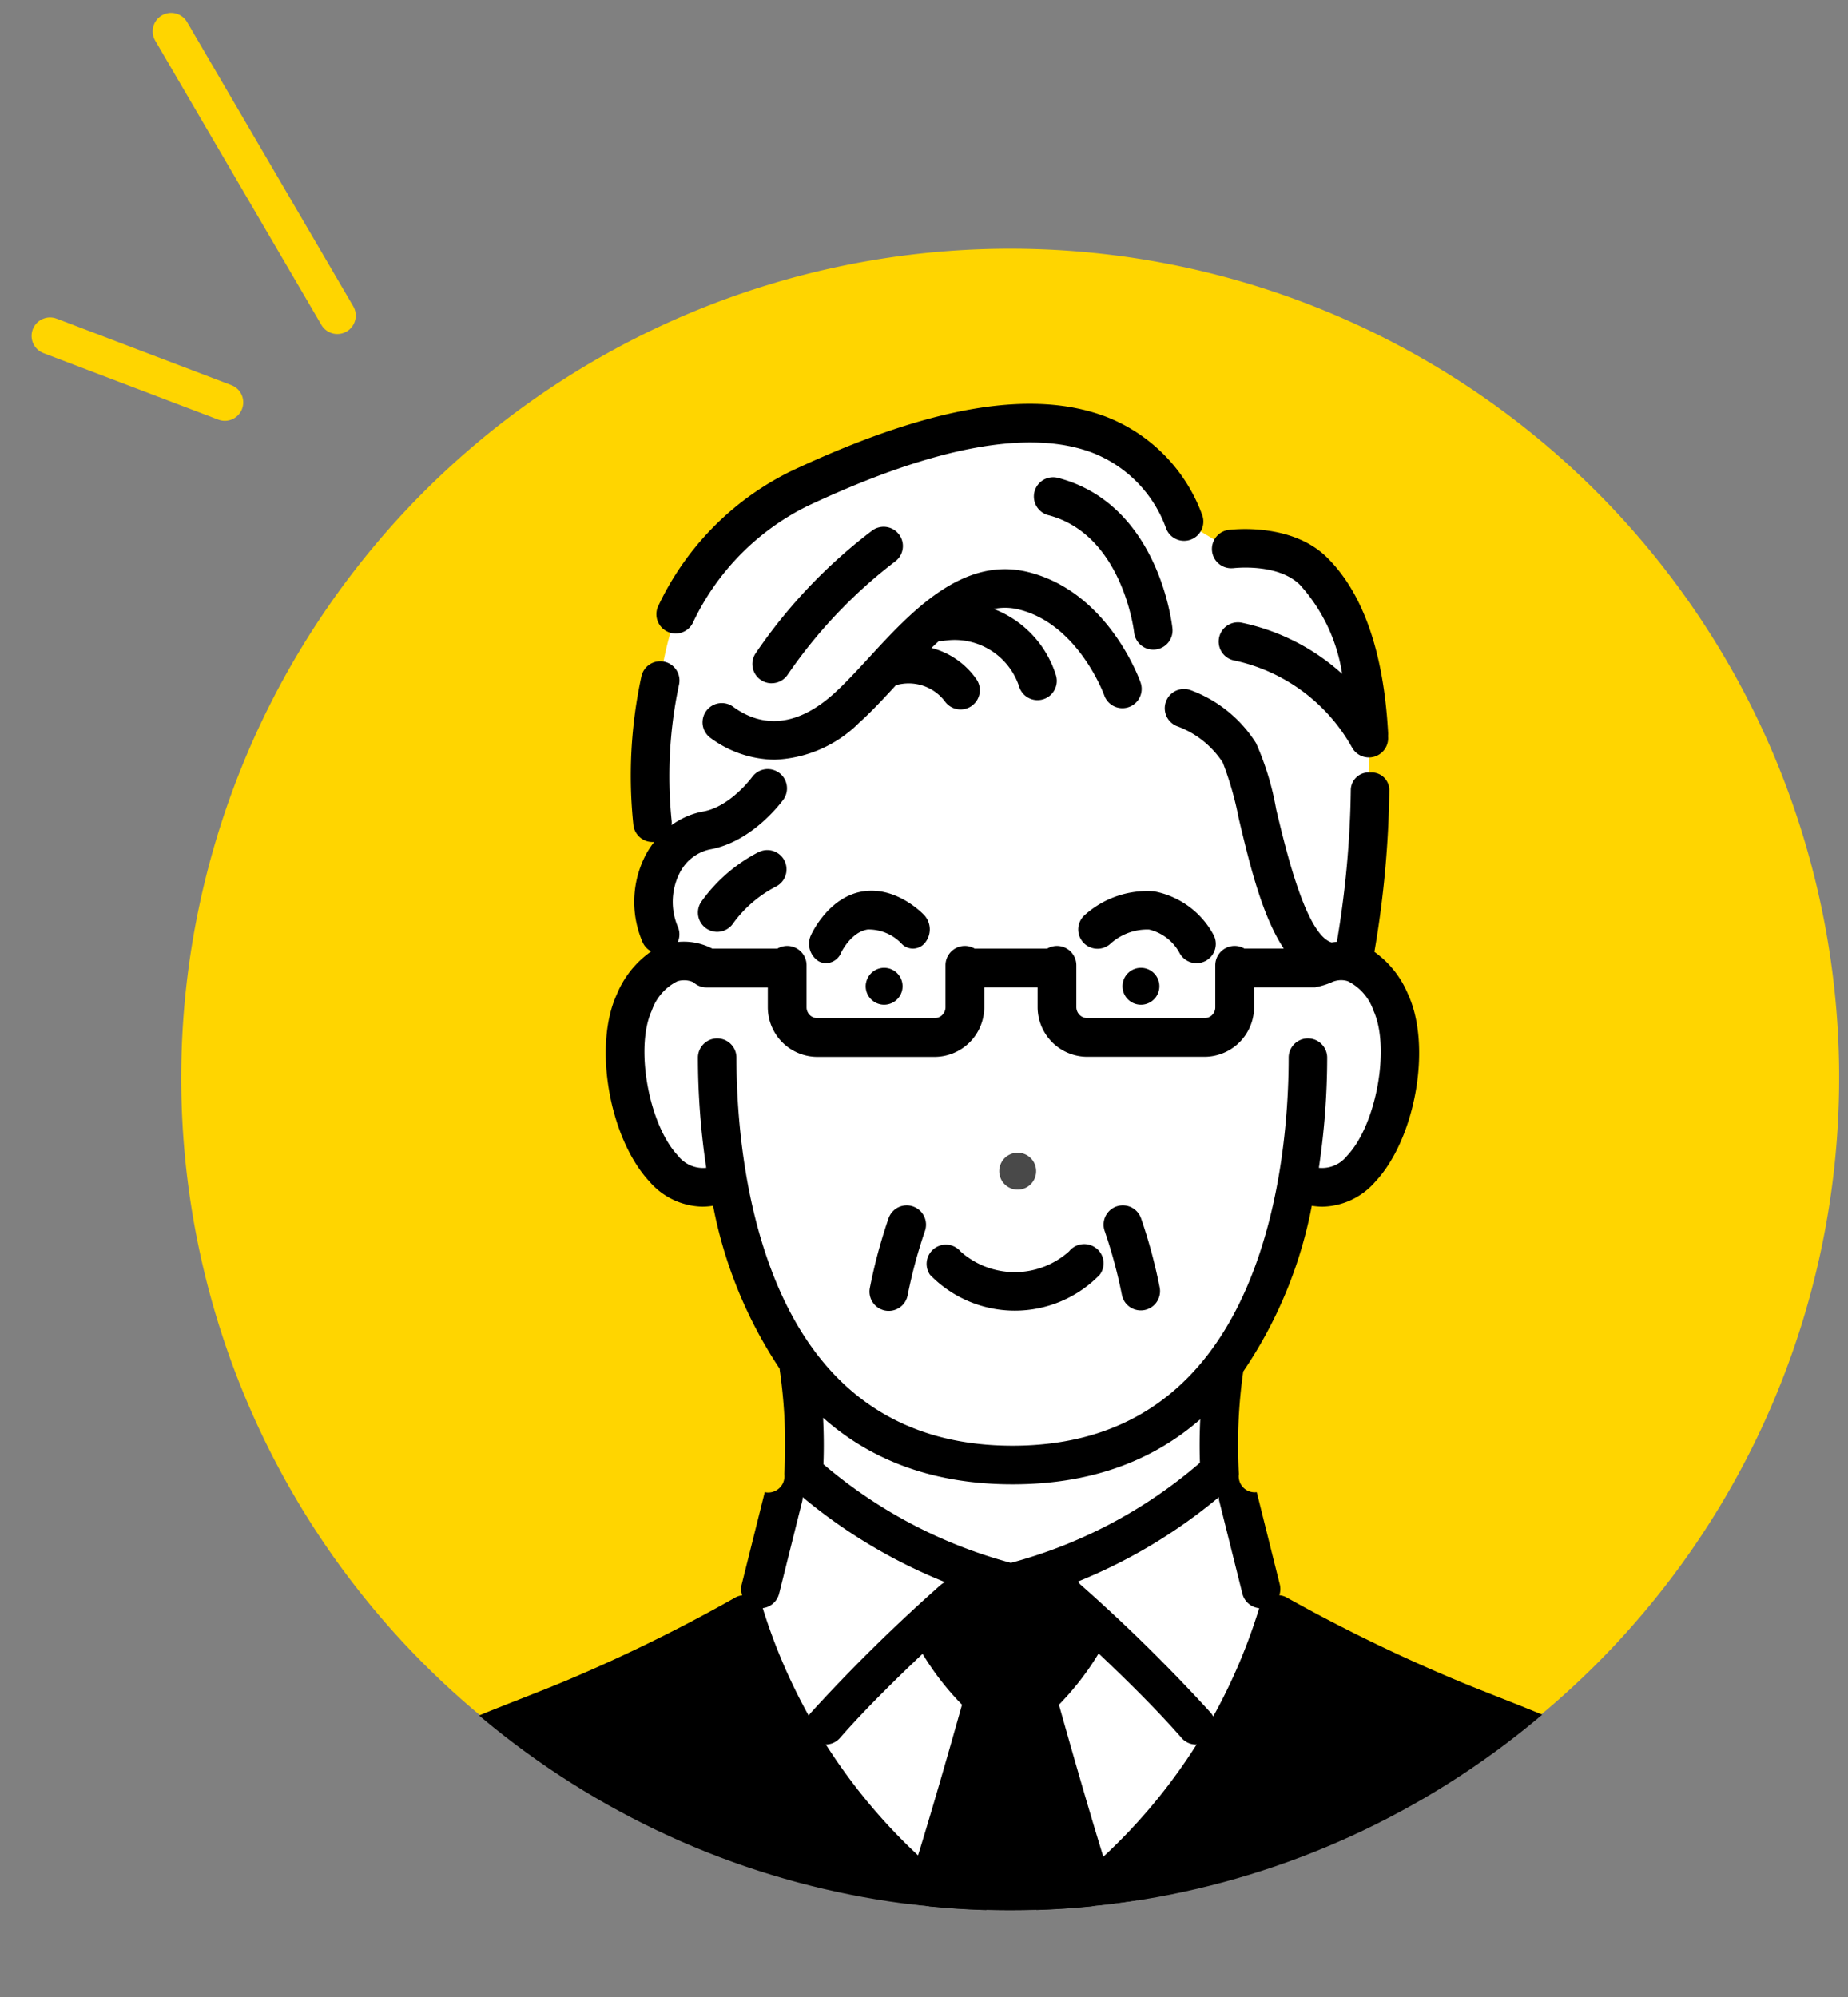 <svg xmlns="http://www.w3.org/2000/svg" xmlns:xlink="http://www.w3.org/1999/xlink" width="150.304" height="162.401" viewBox="0 0 150.304 162.401">
  <rect x="0" y="0" width="150.304" height="162.401" fill="#808080" stroke="none"/>
  <defs>
    <clipPath id="clip-path">
      <rect id="長方形_45" data-name="長方形 45" width="136.284" height="142.893" fill="none"/>
    </clipPath>
    <clipPath id="clip-path-2">
      <ellipse id="楕円形_1" data-name="楕円形 1" cx="67.429" cy="68.272" rx="67.429" ry="68.272" fill="none"/>
    </clipPath>
  </defs>
  <g id="voice_business_1" transform="translate(-337.677 -3921.9)">
    <g id="グループ_48" data-name="グループ 48" transform="translate(351.697 3940.7)">
      <g id="グループ_45" data-name="グループ 45" transform="translate(0 0.708)">
        <g id="グループ_44" data-name="グループ 44" clip-path="url(#clip-path)">
          <path id="パス_309" data-name="パス 309" d="M134.843,67.426A67.422,67.422,0,1,1,67.422,0a67.422,67.422,0,0,1,67.422,67.422" transform="translate(0.721 0.717)" fill="#ffd500"/>
        </g>
      </g>
      <g id="グループ_47" data-name="グループ 47" transform="translate(0.713 0)">
        <g id="グループ_46" data-name="グループ 46" clip-path="url(#clip-path-2)">
          <path id="パス_310" data-name="パス 310" d="M371.276,140.707l-3.759-2.243s-3.346-7.4-10.338-7.874-15.453,2.156-22.869,6.227-8.787,10.647-9.4,14.575-1.185,12.623,1.054,13.726c0,0-2.967,5.792,0,9.2,0,0-4.668,1.978-3.617,10.335s5.345,8,8.148,7.959a38.562,38.562,0,0,0,5.7,14.7l.375,8.72-1.632,1.747-3,10.129s6.054,25.054,21.47,26.525,21.631-26.189,21.631-26.189l-3.111-10.464-1.5-1.747a25.764,25.764,0,0,1,.849-9.653s4.552-6.923,5.381-13.864c0,0,5.553,1.524,7.884-6.706s-3.477-11.518-3.477-11.518,1.684-11.256,1.49-18.542-2.563-16.238-11.278-15.037" transform="translate(-285.945 -114.853)" fill="#fff"/>
          <path id="パス_311" data-name="パス 311" d="M89.181,1141.4H99.206l-5.428-11.426a16.787,16.787,0,0,0-4.6,11.426" transform="translate(-79.663 -999.641)" fill="#fff"/>
          <path id="パス_312" data-name="パス 312" d="M1022.864,1141.4h-10.651l5.326-11.426s4.978,1.31,5.326,11.426" transform="translate(-896.806 -999.641)" fill="#fff"/>
          <path id="パス_313" data-name="パス 313" d="M223.3,978.242c-4.922-5.313-8.891-6.878-14.9-9.248-.936-.37-1.929-.761-2.991-1.193a135.479,135.479,0,0,1-14.392-6.964,1.567,1.567,0,0,0-2.3.99,45.863,45.863,0,0,1-20.11,25.7,46.189,46.189,0,0,1-20.185-25.7,1.567,1.567,0,0,0-2.308-.982,130.915,130.915,0,0,1-14.423,7.029c-1.116.454-2.156.861-3.135,1.246-5.955,2.34-9.89,3.883-14.774,9.156a1.556,1.556,0,0,0-.327,1.582l4.416,12.448a1.546,1.546,0,0,0,1.476,1.021h98.37a1.546,1.546,0,0,0,1.476-1.02l4.435-12.471a1.568,1.568,0,0,0-.327-1.589" transform="translate(-101.076 -849.721)"/>
          <path id="パス_314" data-name="パス 314" d="M650.506,463.528a1.566,1.566,0,1,0,2.788-1.429,6.958,6.958,0,0,0-4.866-3.563,7.6,7.6,0,0,0-5.658,1.964,1.566,1.566,0,0,0,2.149,2.28,4.466,4.466,0,0,1,3.116-1.136,3.821,3.821,0,0,1,2.471,1.885" transform="translate(-569.315 -404.858)"/>
          <path id="パス_373" data-name="パス 373" d="M644.882,463.528a1.364,1.364,0,0,1-1.224.852,1.236,1.236,0,0,1-.626-.172,1.677,1.677,0,0,1-.6-2.109c.058-.129,1.451-3.157,4.271-3.563,2.749-.4,4.876,1.868,4.965,1.964a1.719,1.719,0,0,1,.054,2.2,1.262,1.262,0,0,1-1.939.077,3.689,3.689,0,0,0-2.735-1.136c-1.367.2-2.166,1.878-2.169,1.885" transform="translate(-591.204 -404.858)"/>
          <path id="パス_315" data-name="パス 315" d="M369.792,322.306a83.164,83.164,0,0,0,1.214-13.144,1.436,1.436,0,0,0-1.549-1.43h-.018a1.443,1.443,0,0,0-1.566,1.4A79.867,79.867,0,0,1,366.74,321.5c-.15.011-.294.028-.431.05-2.078-.635-3.71-7.486-4.506-10.829a22.758,22.758,0,0,0-1.64-5.384,10.651,10.651,0,0,0-5.362-4.317,1.566,1.566,0,0,0-.988,2.973,7.527,7.527,0,0,1,3.647,2.93,26.48,26.48,0,0,1,1.294,4.525c.874,3.669,1.886,7.918,3.666,10.6h-3.2a1.574,1.574,0,0,0-2.37,1.35v3.446a.868.868,0,0,1-.937.853h-9.4a.891.891,0,0,1-.963-.853V323.4a1.574,1.574,0,0,0-2.37-1.35h-5.784c-.036,0-.072,0-.108.005a1.574,1.574,0,0,0-2.38,1.345v3.446a.887.887,0,0,1-.959.853h-9.4a.871.871,0,0,1-.941-.853V323.4a1.574,1.574,0,0,0-2.37-1.35h-5.3a5.032,5.032,0,0,0-2.8-.539,1.561,1.561,0,0,0,.02-1.187,5.173,5.173,0,0,1,.162-4.484,3.6,3.6,0,0,1,2.408-1.851c3.519-.615,5.92-3.953,6.021-4.094a1.567,1.567,0,0,0-2.556-1.812c-.017.024-1.778,2.431-4,2.82a6.215,6.215,0,0,0-2.564,1.109,1.561,1.561,0,0,0,0-.413,35.669,35.669,0,0,1,.608-11.023,1.566,1.566,0,0,0-3.064-.65,38.141,38.141,0,0,0-.646,12.111,1.566,1.566,0,0,0,1.549,1.346c.047,0,.094,0,.141-.007a7.3,7.3,0,0,0-.621.928,8.246,8.246,0,0,0-.351,7.16,1.56,1.56,0,0,0,.727.814,7.933,7.933,0,0,0-2.8,3.5c-1.934,4.2-.6,11.749,2.684,15.243a5.821,5.821,0,0,0,4.265,2.014,5.411,5.411,0,0,0,.883-.075,36.138,36.138,0,0,0,5.418,13.255,1.573,1.573,0,0,0,.018.2,42.14,42.14,0,0,1,.358,8.363,1.323,1.323,0,0,1-1.59,1.473l-1.879,7.519a1.567,1.567,0,0,0,3.04.76l1.879-7.519a1.573,1.573,0,0,0,.045-.352,43.108,43.108,0,0,0,11.576,6.908,1.569,1.569,0,0,0-.371.243,138.025,138.025,0,0,0-10.531,10.367,1.566,1.566,0,1,0,2.359,2.061c2-2.293,4.625-4.867,6.716-6.84a22.525,22.525,0,0,0,3.208,4.137c-.7,2.506-2.688,9.517-4.109,13.946a1.567,1.567,0,0,0,.5,1.695l6.564,5.326a1.567,1.567,0,0,0,1.974,0l6.564-5.326a1.567,1.567,0,0,0,.5-1.695c-1.421-4.429-3.406-11.44-4.109-13.946a22.583,22.583,0,0,0,3.227-4.167c2.1,1.977,4.736,4.566,6.749,6.871a1.566,1.566,0,0,0,2.359-2.061,138,138,0,0,0-10.532-10.367c-.02-.018-.042-.033-.063-.05l-.2-.237a43.128,43.128,0,0,0,11.463-6.864,1.564,1.564,0,0,0,.045.352l1.879,7.519a1.567,1.567,0,0,0,3.04-.76l-1.879-7.519a1.3,1.3,0,0,1-1.454-1.473,42.062,42.062,0,0,1,.354-8.336,35.885,35.885,0,0,0,5.579-13.482,5.41,5.41,0,0,0,.883.075,5.822,5.822,0,0,0,4.266-2.014c3.289-3.494,4.618-11.044,2.684-15.243a7.979,7.979,0,0,0-2.758-3.475M355.6,363.861A38.9,38.9,0,0,1,340.225,372a39.093,39.093,0,0,1-15.246-8.021c.052-1.35.029-2.641-.028-3.78,3.672,3.264,8.655,5.414,15.411,5.414,6.667,0,11.607-2.094,15.265-5.285-.051,1.074-.071,2.277-.026,3.535m11.984-24.984a2.591,2.591,0,0,1-2.31,1,60.894,60.894,0,0,0,.676-8.96,1.566,1.566,0,0,0-3.133,0c0,3.985-.435,11.689-3.346,18.528-3.68,8.645-10.11,13.028-19.11,13.028s-15.43-4.384-19.11-13.028c-2.912-6.839-3.347-14.544-3.347-18.528a1.566,1.566,0,0,0-3.133,0,60.888,60.888,0,0,0,.676,8.96,2.589,2.589,0,0,1-2.309-1c-2.368-2.517-3.5-8.8-2.12-11.786a4.157,4.157,0,0,1,2.081-2.384,1.844,1.844,0,0,1,1.308.081,1.552,1.552,0,0,0,1.057.417h4.991v1.643a4.039,4.039,0,0,0,4.094,4.006h9.4a4.055,4.055,0,0,0,4.112-4.006V325.2H342.4v1.643a4.047,4.047,0,0,0,4.116,4.006h9.4a4.047,4.047,0,0,0,4.09-4.006V325.2h4.963a6.74,6.74,0,0,0,1.3-.389,1.7,1.7,0,0,1,.4-.144l.026-.006a1.768,1.768,0,0,1,.937.042,4.156,4.156,0,0,1,2.081,2.384c1.378,2.991.248,9.269-2.12,11.785" transform="translate(-272.74 -263.714)"/>
          <path id="パス_316" data-name="パス 316" d="M674.9,516a1.5,1.5,0,1,0,1.713,1.248A1.5,1.5,0,0,0,674.9,516" transform="translate(-597.069 -456.083)"/>
          <path id="パス_317" data-name="パス 317" d="M587.978,650.045a1.5,1.5,0,1,0-1.714-1.25,1.5,1.5,0,0,0,1.714,1.25" transform="translate(-519.707 -572.126)" fill="#494949"/>
          <path id="パス_318" data-name="パス 318" d="M491.6,517.249A1.5,1.5,0,1,0,493.318,516a1.5,1.5,0,0,0-1.713,1.248" transform="translate(-435.906 -456.083)"/>
          <path id="パス_319" data-name="パス 319" d="M548.164,712.033a1.578,1.578,0,0,0-2.19.269,6.626,6.626,0,0,1-8.812.019,1.566,1.566,0,0,0-2.5,1.881,9.622,9.622,0,0,0,13.808,0,1.555,1.555,0,0,0-.3-2.168" transform="translate(-473.757 -629.344)"/>
          <path id="パス_320" data-name="パス 320" d="M78.088,1130.607a1.567,1.567,0,0,0-2.156.51,21.66,21.66,0,0,0-3.1,10.828,1.566,1.566,0,0,0,1.5,1.626H74.4a1.566,1.566,0,0,0,1.564-1.506,18.618,18.618,0,0,1,2.634-9.3,1.565,1.565,0,0,0-.511-2.155" transform="translate(-65.191 -999.992)" fill="#494949"/>
          <path id="パス_321" data-name="パス 321" d="M1062.778,1125.2a1.566,1.566,0,1,0-2.591,1.76,18.38,18.38,0,0,1,3.031,9.919,1.566,1.566,0,0,0,1.564,1.506h.062a1.566,1.566,0,0,0,1.5-1.626,21.4,21.4,0,0,0-3.571-11.558" transform="translate(-939.038 -994.803)" fill="#494949"/>
          <path id="パス_322" data-name="パス 322" d="M497.822,684.453a1.566,1.566,0,0,0-2.006.937,42.69,42.69,0,0,0-1.525,5.659,1.566,1.566,0,1,0,3.071.614,40.347,40.347,0,0,1,1.4-5.2,1.567,1.567,0,0,0-.938-2.006" transform="translate(-438.272 -605.143)"/>
          <path id="パス_323" data-name="パス 323" d="M663.246,685.39a1.566,1.566,0,0,0-2.944,1.07,40.357,40.357,0,0,1,1.4,5.2,1.566,1.566,0,0,0,3.071-.614,42.653,42.653,0,0,0-1.525-5.659" transform="translate(-585.183 -605.143)"/>
          <path id="パス_324" data-name="パス 324" d="M738.177,208.151c.037-.005,3.623-.449,5.447,1.35a13.923,13.923,0,0,1,3.435,7.243,17.526,17.526,0,0,0-8.227-4.173,1.566,1.566,0,0,0-.5,3.093,14.412,14.412,0,0,1,9.533,7.071,1.567,1.567,0,0,0,2.926-.938,1.593,1.593,0,0,0,.008-.246c-.362-6.576-2.038-11.381-4.979-14.281s-7.871-2.251-8.08-2.222a1.567,1.567,0,0,0,.433,3.1" transform="translate(-652.63 -180.746)"/>
          <path id="パス_325" data-name="パス 325" d="M622.042,180.5c-.043-.412-1.146-10.112-9.308-12.239a1.566,1.566,0,1,0-.789,3.031c6.033,1.572,6.969,9.417,6.982,9.535a1.566,1.566,0,0,0,3.116-.328" transform="translate(-541.418 -148.202)"/>
          <path id="パス_326" data-name="パス 326" d="M401.6,236.714c4.867,1.169,6.967,6.929,6.988,6.988a1.566,1.566,0,0,0,2.955-1.039c-.106-.3-2.667-7.422-9.212-9-5.29-1.27-9.474,3.273-12.834,6.924-1.026,1.114-1.995,2.166-2.921,3-3.568,3.2-6.409,2.338-8.165,1.049a1.566,1.566,0,1,0-1.854,2.525,8.938,8.938,0,0,0,5.214,1.776,10.272,10.272,0,0,0,6.9-3.019c.986-.885,1.955-1.928,2.973-3.035h0a3.7,3.7,0,0,1,3.989,1.318,1.566,1.566,0,1,0,2.542-1.831,6.423,6.423,0,0,0-3.636-2.52q.3-.285.595-.555a1.576,1.576,0,0,0,.367-.016,5.519,5.519,0,0,1,6.194,3.8,1.567,1.567,0,0,0,2.952-1.051,8.48,8.48,0,0,0-5.05-5.349,4.638,4.638,0,0,1,2,.034" transform="translate(-333.51 -205.962)"/>
          <path id="パス_327" data-name="パス 327" d="M412.795,216.048a1.565,1.565,0,0,0,1.307-.7,39.967,39.967,0,0,1,8.717-9.186,1.566,1.566,0,0,0-1.831-2.542,42.471,42.471,0,0,0-9.5,10,1.566,1.566,0,0,0,1.305,2.431" transform="translate(-364.767 -179.29)"/>
          <path id="パス_328" data-name="パス 328" d="M377.622,432.375a13.026,13.026,0,0,0-4.751,4.1,1.566,1.566,0,1,0,2.627,1.706,9.976,9.976,0,0,1,3.525-3,1.567,1.567,0,0,0-1.4-2.8" transform="translate(-330.585 -381.921)"/>
          <path id="パス_329" data-name="パス 329" d="M344.092,134.74a1.565,1.565,0,0,0,2.05-.839,20.22,20.22,0,0,1,9.249-9.392c10.322-4.859,18.152-6.313,23.277-4.318a10.363,10.363,0,0,1,5.935,6.159,1.566,1.566,0,1,0,2.9-1.186,13.512,13.512,0,0,0-7.7-7.892c-6.039-2.35-14.46-.911-25.747,4.4a23.238,23.238,0,0,0-10.8,11.014,1.567,1.567,0,0,0,.839,2.051" transform="translate(-304.48 -102.146)"/>
        </g>
      </g>
    </g>
    <g id="グループ_187" data-name="グループ 187" transform="matrix(1, 0.017, -0.017, 1, 111.419, 41.09)">
      <path id="パス_844" data-name="パス 844" d="M0,0,7.144,3.774l6.3,3.33" transform="translate(296.68 3903.079) rotate(-8)" fill="none" stroke="#ffd500" stroke-linecap="round" stroke-width="3"/>
      <line id="線_60" data-name="線 60" x2="13.905" y2="22.878" transform="translate(306.105 3878.154)" fill="none" stroke="#ffd500" stroke-linecap="round" stroke-width="3"/>
    </g>
  </g>
</svg>
